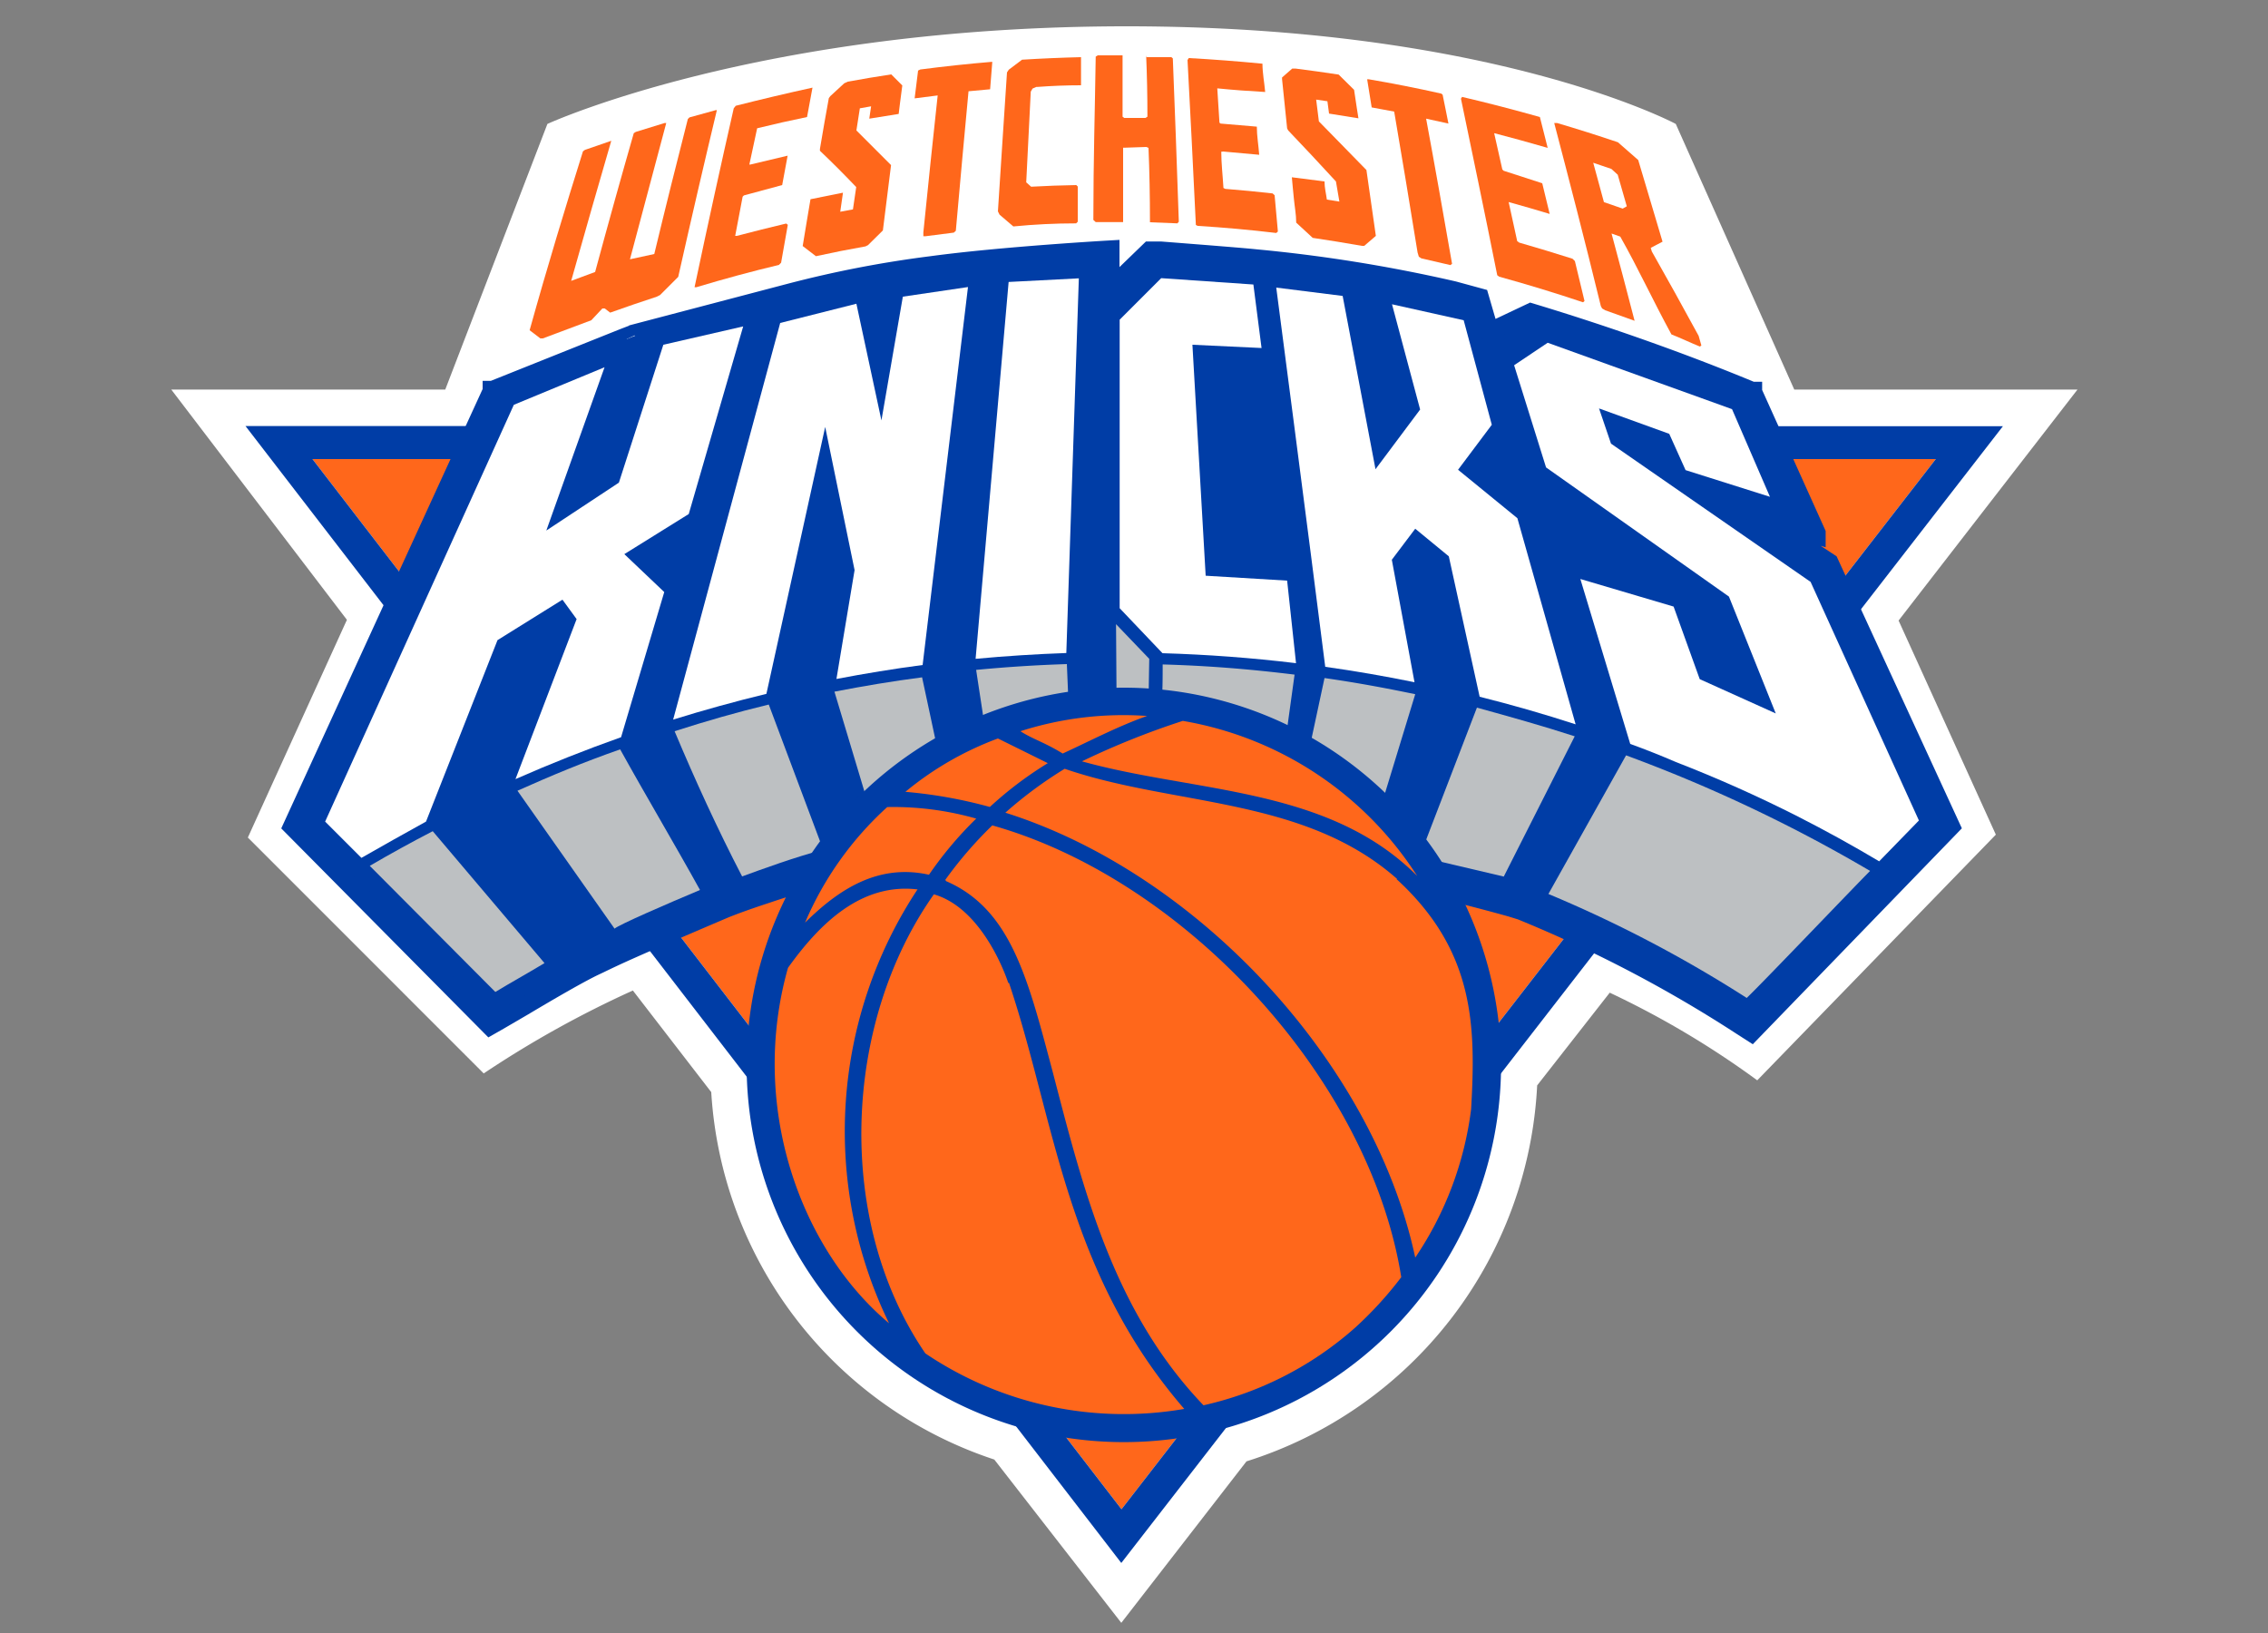<svg id="Layer_1" data-name="Layer 1" xmlns="http://www.w3.org/2000/svg" viewBox="0 0 125 90"><rect x="0" y="0" width="125" height="90" fill="#808080" stroke="none"/><defs><style>.cls-1{fill:#fff;}.cls-2{fill:#ff671b;}.cls-3,.cls-4{fill:#003da6;}.cls-4{stroke:#003da6;stroke-miterlimit:10;}.cls-5{fill:#006ab4;}.cls-6{fill:#bdc0c2;}</style></defs><title>WES</title><g id="Layer_2" data-name="Layer 2"><path class="cls-1" d="M92.36,6.83l6.53,14.64H114.5L104.64,34.2,110,46,96.85,59.54a49.14,49.14,0,0,0-8.13-4.83l-4,5.11A22.92,22.92,0,0,1,68.7,80.54l-6.9,8.9-7-9a22.77,22.77,0,0,1-15.6-20.25l-4.32-5.6a57.24,57.24,0,0,0-8.22,4.57l-13-13,5.46-12L9.44,21.47H24.54L30.17,6.83S41.87,1.45,62.1,1.45,92.36,6.83,92.36,6.83"/><polygon class="cls-2" points="61.81 83.18 106.69 25.3 17.22 25.3 61.81 83.18"/><path class="cls-3" d="M13.53,23.48,61.8,86.14l48.59-62.65Zm93.16,1.82L61.81,83.18,17.22,25.3Z"/><path class="cls-4" d="M34.54,18.69l-.06-.13-.13.05-7.2,2.88-.05,0,0,.06-11,24L27,56.55l.51-.29,1.32-.77c1.31-.78,3.12-1.84,4-2.25l.17-.08c1.12-.54,1.68-.81,7-3.08l.44-.17s.6-.23,1.69-.59a61.2,61.2,0,0,1,17.79-3.21h1a86.9,86.9,0,0,1,14.79,2.06c3.85.83,6.75,1.63,7.57,1.86l.55.17A72.49,72.49,0,0,1,96,56.57l.53.34,11-11.36L100.83,31v0l0,0-3.45-2.27,2.74.77,0-.06,0-.07L96.62,21.6l0-.06-.06,0c-4.65-1.93-9.1-3.4-12.19-4.33l-2.26,1.07-.55-1.89L80.13,16a83.15,83.15,0,0,0-10.91-1.76c-.66-.07-2.43-.21-5.24-.43l-.28,0-.28,0h-.06l0,0L61.2,15.9V13.75s-6,.34-9.89.87a60.76,60.76,0,0,0-7.76,1.5l-8.49,2.23-.05.15"/><line class="cls-5" x1="40.53" y1="19.67" x2="40.48" y2="19.64"/><path class="cls-1" d="M99.79,32.07l-11-7.62-.66-1.94L92,23.91l.9,2,4.65,1.47-2.09-4.83L85.3,18.89l-1.85,1.24,1.76,5.63,10.08,7.12,2.58,6.44-4.19-1.89-1.44-4L87.1,31.91,89.85,41q1.27.46,2.52,1Q95.8,43.33,99.09,45q2.28,1.16,4.48,2.47l2.19-2.25Z"/><path class="cls-1" d="M36.56,19,34.11,26.6l-4,2.64,3.21-9-5,2.07L17.92,45.28l2,2q1.75-1,3.56-2l3.94-10L31,33.05l.78,1.07-3.37,8.82q2.86-1.26,5.82-2.31l2.38-8-2.2-2.09,3.55-2.21,3-10.34Z"/><path class="cls-1" d="M59.46,15.34l-3.87.2L53.77,36.31q2.47-.23,5-.32Z"/><path class="cls-1" d="M70.94,32l-4.49-.27L65.72,19l3.81.18-.45-3.5L64,15.33l-2.29,2.29v15.9L64.07,36q3.72.11,7.36.55Z"/><path class="cls-1" d="M45.48,23.53l1.62,7.89-1,6c1.57-.3,3.15-.56,4.75-.77h0l2.5-20.83-3.59.53-1.18,6.82L47.2,16.74,43,17.8,37.1,39.66q2.54-.79,5.14-1.42Z"/><path class="cls-1" d="M76.71,30.85,78,29.14l1.85,1.52,1.7,7.74q2.68.67,5.29,1.52L83.63,28.56l-3.27-2.67,1.86-2.48-1.55-5.76-3.95-.88,1.55,5.8-2.46,3.29L74,16.31l-3.66-.46s1.83,14,2.7,20.9q2.48.35,4.92.85Z"/><path class="cls-6" d="M54.33,40.25A12.46,12.46,0,0,1,58.9,39l-.1-2.4q-2.51.08-5,.32c.14.94.36,2.34.5,3.31"/><path class="cls-6" d="M64,38.87a25,25,0,0,1,3.73.88,18.86,18.86,0,0,1,3.11,1.12l.51-3.69c-2.45-.3-4.76-.49-7.27-.56,0,.72,0,1.73-.08,2.26"/><path class="cls-6" d="M48,44.73c1.42-1.05,2.27-2.14,3.76-3-.28-1.34-.66-3.08-.94-4.4-1.62.21-3.23.48-4.83.79.61,2,1.39,4.65,2,6.66"/><path class="cls-6" d="M72.09,41.62a18.2,18.2,0,0,1,3.7,2.91l.24.18L78,38.26c-1.68-.35-3.31-.65-5-.89Z"/><path class="cls-6" d="M78.24,47.22l4.64,1.09,3.91-7.73C85,40,83.25,39.51,81.4,39Z"/><path class="cls-6" d="M40.88,48.31c1.21-.44,2.9-1.06,4.49-1.48l-3-8c-1.82.44-3.41.9-5.19,1.47,1.12,2.67,2.38,5.42,3.72,8"/><path class="cls-6" d="M33.87,51.18c.27-.23,2.9-1.37,4.71-2.13-1.37-2.48-3-5.22-4.4-7.75-2,.7-3.76,1.43-5.66,2.28Z"/><path class="cls-6" d="M27.3,54.67c.84-.51,1.73-1,2.71-1.59l-6.16-7.27q-1.76.91-3.47,1.91Z"/><path class="cls-6" d="M85.34,49.27A70.81,70.81,0,0,1,96.27,55c.95-.91,6.1-6.31,6.8-7a83.2,83.2,0,0,0-13.45-6.37Z"/><polygon class="cls-6" points="63.3 38.75 61.54 38.69 61.51 34.4 63.34 36.31 63.3 38.75"/><path class="cls-3" d="M61.94,37.9A20.79,20.79,0,1,0,82.73,58.69,20.79,20.79,0,0,0,61.94,37.9"/><path class="cls-2" d="M63.22,39.46c-1.59.56-3.13,1.37-4.65,2.07-1-.62-1.63-.78-2.33-1.23a18.6,18.6,0,0,1,7-.84"/><path class="cls-2" d="M78.11,48.28c-4.9-4.93-12.24-4.58-18.48-6.32a44,44,0,0,1,5.56-2.23,19.17,19.17,0,0,1,12.92,8.55"/><path class="cls-2" d="M50.58,49A24.17,24.17,0,0,0,49,72.93C44.14,68.86,41.26,61,43.43,53.34c1.78-2.49,4.07-4.69,7.15-4.32"/><path class="cls-2" d="M55.61,54.17c2.54,7.54,3.1,15.89,9.66,23.48A19.56,19.56,0,0,1,51,74.59c-5-7.31-4.54-18.21.47-25.3,2.44.7,3.77,3.89,4.1,4.88"/><path class="cls-2" d="M52.1,48.49a22.2,22.2,0,0,1,2.59-3c10.65,3,20.8,14,22.54,24.9a20.56,20.56,0,0,1-2.54,2.78,18.75,18.75,0,0,1-8.36,4.28C61.35,72.25,59.71,65.56,58,59c-1.35-5.06-2.28-8.89-5.86-10.44Z"/><path class="cls-2" d="M77,48.44c-5.14-4.54-12.31-4-18.32-6.07a23,23,0,0,0-3.27,2.42C66,48.13,75.7,58.55,78,69.31a18.77,18.77,0,0,0,3.08-8.18c.26-4.56.22-8.71-4.11-12.68"/><path class="cls-2" d="M53.8,45.12a20.51,20.51,0,0,0-2.6,3.09h0c-2.82-.63-5,.83-6.83,2.64a18.23,18.23,0,0,1,4.53-6.37,16.68,16.68,0,0,1,4.92.64"/><path class="cls-2" d="M54.56,44.47a20.42,20.42,0,0,1,3.19-2.41L55,40.7a17.57,17.57,0,0,0-5.1,2.94,25.77,25.77,0,0,1,4.64.83"/><path class="cls-2" d="M36.06,14c.64-2.66,1.26-5.13,1.85-7.44L38,6.47l1.45-.4.06,0c-.67,2.8-1.38,5.85-2.13,9.19l-1,1-.18.09q-1.28.42-2.57.88L33.33,17l-.13,0-.61.65q-1.32.49-2.67,1h-.14l-.59-.45c1-3.59,2-6.86,2.94-9.86l.11-.08,1.45-.5,0,0c-.7,2.39-1.44,5-2.21,7.72l1.32-.49c.74-2.74,1.45-5.28,2.13-7.65l.11-.07,1.59-.49h.09q-.93,3.49-2,7.51L36.06,14"/><path class="cls-2" d="M41,10.77l-.07.07L40.52,13l.09,0q1.37-.36,2.72-.68l.09.07-.37,2.09-.12.12q-2.26.54-4.55,1.23l-.1,0c.76-3.6,1.48-6.87,2.16-9.86l.11-.14q2.13-.54,4.23-1l-.3,1.62q-1.37.28-2.75.62l-.43,2,.05,0,2.06-.49-.3,1.62L41,10.77"/><path class="cls-2" d="M49.11,9.1q-.22,1.74-.45,3.6l-.82.81-.14.07c-.91.16-1.82.34-2.73.54l-.73-.56.23-1.39.2-1.19,1.79-.36-.15,1.05.7-.13.18-1.23q-1-1.05-2-2l0-.1q.24-1.44.49-2.8l.08-.11.77-.71.2-.09q1.2-.22,2.39-.4l.61.61-.13,1-.07.57-1.62.26.1-.68-.62.11-.19,1.22"/><path class="cls-2" d="M50.41,5.42l.19-1.53.12-.06q2-.26,3.92-.42l.05,0q-.06.74-.12,1.51l-1.19.11c-.22,2.37-.46,4.93-.7,7.69l-.11.1-1.56.2-.12,0c0-.07,0-.14,0-.21.27-2.71.54-5.22.79-7.55l-1.26.16"/><path class="cls-2" d="M57.12,4.79l-.21.09-.1.17q-.12,2.36-.25,5l.27.24q1.25-.07,2.49-.09l.08.08c0,.63,0,1.28,0,1.94l-.09.09q-1.73,0-3.46.17l-.76-.65L55,11.65c.18-2.75.34-5.3.5-7.66l.1-.15.73-.55q1.62-.1,3.25-.14,0,.76,0,1.55-1.2,0-2.39.09"/><path class="cls-2" d="M63.19,3.15l1.37,0,.08.07c.11,2.74.22,5.74.33,9l-.08.09-1.51-.06q0-2.13-.08-4.1l-.12-.05L62,8.14l-.1,0q0,2,0,4.1H60.39l-.13-.12c0-3.26.09-6.24.13-9l.11-.07h1.37q0,1.63,0,3.38l.09.07,1.17,0,.11-.07q0-1.75-.07-3.38"/><path class="cls-2" d="M90.29,8.82q.65,2.16,1.34,4.5l-.65.34.06.2q1.26,2.22,2.58,4.65l.15.53-.08.06c-.45-.18-1.13-.5-1.57-.67-1.05-1.93-1.83-3.64-2.82-5.39l-.48-.17q.62,2.3,1.27,4.81l-1.62-.58L88.3,17l-.07-.13c-.9-3.69-1.76-7-2.57-10.09l.16,0q1.66.49,3.35,1.06m.26,3.66.23-.13-.5-1.74-.35-.32-1-.34.59,2.17,1.07.37"/><path class="cls-2" d="M67.37,8.36l-.06,0c0,.65.08,1.31.12,2l.1.05c.87.07,1.74.15,2.61.25l.11.1c.06.66.12,1.32.18,2l-.09.08q-2.17-.26-4.33-.39l-.1-.05c-.16-3.31-.31-6.33-.46-9.09l.07-.11q2,.11,4.06.31c0,.51.1,1,.15,1.56Q68.41,5,67.09,4.87l.12,1.89.06.05,2,.17c0,.51.09,1,.13,1.55l-2-.18"/><path class="cls-2" d="M75.31,9.37q.25,1.75.52,3.63l-.64.55-.13,0q-1.36-.24-2.71-.44l-.91-.84c0-.45-.09-.9-.13-1.34s-.08-.78-.11-1.16L73,10c0,.35.09.69.13,1l.69.11L73.63,10Q72.28,8.53,71,7.19l-.06-.11c-.1-.93-.19-1.84-.28-2.72l0-.09.56-.49.19,0q1.18.15,2.37.33l.85.84c.05.32.1.65.15,1l.09.57-1.62-.26-.09-.68-.62-.09.15,1.2"/><path class="cls-2" d="M75.6,5.92l-.25-1.55.09,0q2,.34,4,.79l.07.06c.11.52.21,1.05.32,1.59l-1.23-.27c.46,2.47.93,5.14,1.43,8l-.09.07-1.6-.37-.14-.09-.07-.23c-.45-2.79-.88-5.37-1.29-7.77L75.6,5.92"/><path class="cls-2" d="M83.15,11.14l0,0,.47,2.15.11.08q1.46.42,2.94.89l.13.13.53,2.2-.08.07q-2.33-.78-4.62-1.41l-.11-.08c-.71-3.56-1.39-6.79-2-9.73l.06-.1q2.13.5,4.29,1.11l.43,1.7q-1.48-.43-2.95-.81l.45,2,.07.07L85,10.1l.41,1.69c-.76-.23-1.52-.45-2.28-.66"/></g></svg>